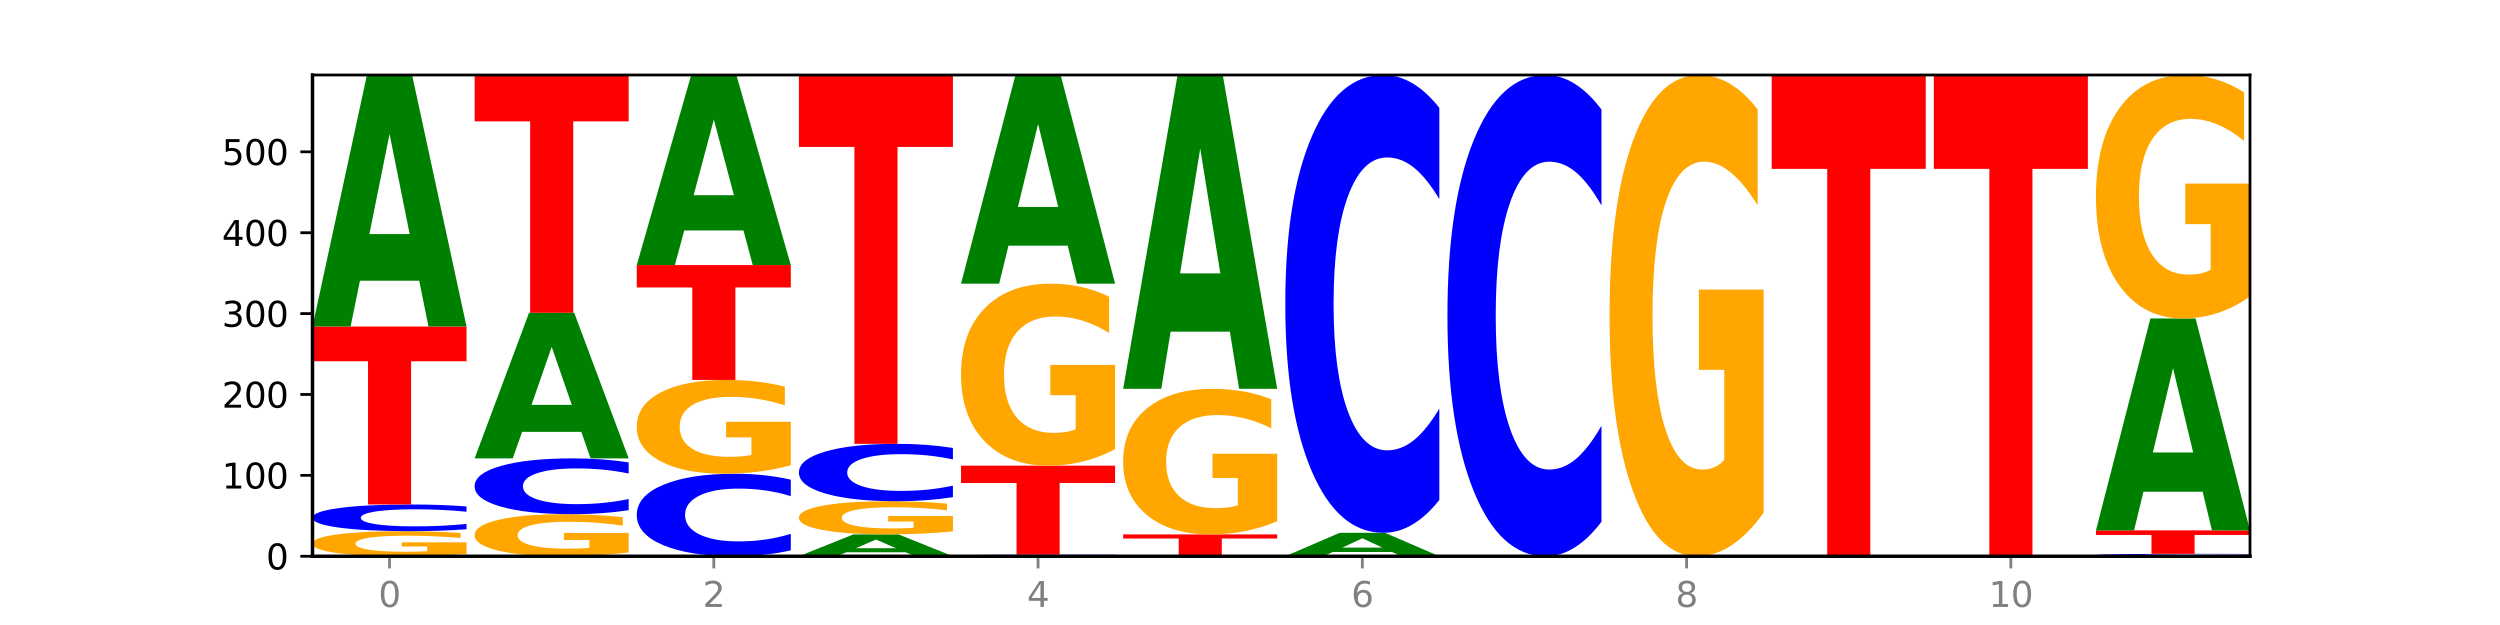 <?xml version="1.0" encoding="utf-8" standalone="no"?>
<!DOCTYPE svg PUBLIC "-//W3C//DTD SVG 1.1//EN"
  "http://www.w3.org/Graphics/SVG/1.1/DTD/svg11.dtd">
<svg xmlns:xlink="http://www.w3.org/1999/xlink" width="720pt" height="180pt" viewBox="0 0 720 180" xmlns="http://www.w3.org/2000/svg" version="1.1">
 <defs>
  <style type="text/css">*{stroke-linejoin: round; stroke-linecap: butt}</style>
 </defs>
 <g id="figure_1">
  <g id="patch_1">
   <path d="M 0 180 
L 720 180 
L 720 0 
L 0 0 
z
" style="fill: #ffffff"/>
  </g>
  <g id="axes_1">
   <g id="patch_2">
    <path d="M 90 160.2 
L 648 160.2 
L 648 21.6 
L 90 21.6 
z
" style="fill: #ffffff"/>
   </g>
   <g id="line2d_1">
    <path d="M 90 160.2 
L 648 160.2 
" clip-path="url(#pd54f1ed8cc)" style="fill: none; stroke: #000000; stroke-width: 0.5; stroke-linecap: square"/>
   </g>
   <g id="patch_3">
    <path d="M 134.36 159.547 
Q 129.886 159.873 125.074 160.037 
Q 120.263 160.2 115.133 160.2 
Q 103.541 160.2 96.77 159.227 
Q 90 158.255 90 156.592 
Q 90 154.909 96.89 153.944 
Q 103.789 152.979 115.789 152.979 
Q 120.412 152.979 124.647 153.11 
Q 128.892 153.24 132.65 153.496 
L 132.65 154.936 
Q 128.773 154.606 124.935 154.444 
Q 121.098 154.28 117.24 154.28 
Q 110.102 154.28 106.235 154.879 
Q 102.367 155.477 102.367 156.592 
Q 102.367 157.695 106.096 158.298 
Q 109.824 158.899 116.684 158.899 
Q 118.553 158.899 120.153 158.865 
Q 121.754 158.829 123.026 158.755 
L 123.026 157.403 
L 115.719 157.403 
L 115.719 156.199 
L 134.36 156.199 
L 134.36 159.547 
z
" clip-path="url(#pd54f1ed8cc)" style="fill: #ffa600"/>
   </g>
   <g id="patch_4">
    <path d="M 134.36 152.428 
Q 130.649 152.701 126.637 152.839 
Q 122.624 152.979 118.254 152.979 
Q 105.222 152.979 97.611 151.944 
Q 90 150.908 90 149.138 
Q 90 147.361 97.611 146.327 
Q 105.222 145.292 118.254 145.292 
Q 122.624 145.292 126.637 145.432 
Q 130.649 145.57 134.36 145.843 
L 134.36 147.375 
Q 130.616 147.013 126.983 146.845 
Q 123.351 146.676 119.339 146.676 
Q 112.141 146.676 108.017 147.332 
Q 103.904 147.986 103.904 149.138 
Q 103.904 150.284 108.017 150.94 
Q 112.141 151.594 119.339 151.594 
Q 123.351 151.594 126.983 151.426 
Q 130.616 151.256 134.36 150.894 
L 134.36 152.428 
z
" clip-path="url(#pd54f1ed8cc)" style="fill: #0000ff"/>
   </g>
   <g id="patch_5">
    <path d="M 90 94.045 
L 134.36 94.045 
L 134.36 104.039 
L 118.401 104.039 
L 118.401 145.292 
L 105.99 145.292 
L 105.99 104.039 
L 90 104.039 
L 90 94.045 
z
" clip-path="url(#pd54f1ed8cc)" style="fill: #ff0000"/>
   </g>
   <g id="patch_6">
    <path d="M 120.728 80.848 
L 103.668 80.848 
L 100.974 94.045 
L 90 94.045 
L 105.672 21.6 
L 118.687 21.6 
L 134.36 94.045 
L 123.395 94.045 
L 120.728 80.848 
z
M 106.389 67.402 
L 117.98 67.402 
L 112.194 38.586 
L 106.389 67.402 
z
" clip-path="url(#pd54f1ed8cc)" style="fill: #008000"/>
   </g>
   <g id="patch_7">
    <path d="M 181.054 159.104 
Q 176.581 159.652 171.769 159.927 
Q 166.957 160.2 161.827 160.2 
Q 150.235 160.2 143.465 158.569 
Q 136.695 156.937 136.695 154.147 
Q 136.695 151.325 143.584 149.706 
Q 150.484 148.087 162.483 148.087 
Q 167.106 148.087 171.341 148.307 
Q 175.586 148.525 179.344 148.955 
L 179.344 151.37 
Q 175.467 150.817 171.63 150.544 
Q 167.792 150.269 163.935 150.269 
Q 156.797 150.269 152.929 151.275 
Q 149.062 152.278 149.062 154.147 
Q 149.062 155.999 152.79 157.01 
Q 156.518 158.018 163.378 158.018 
Q 165.247 158.018 166.848 157.961 
Q 168.448 157.901 169.721 157.775 
L 169.721 155.508 
L 162.414 155.508 
L 162.414 153.489 
L 181.054 153.489 
L 181.054 159.104 
z
" clip-path="url(#pd54f1ed8cc)" style="fill: #ffa600"/>
   </g>
   <g id="patch_8">
    <path d="M 181.054 146.935 
Q 177.344 147.506 173.331 147.795 
Q 169.319 148.087 164.949 148.087 
Q 151.917 148.087 144.306 145.922 
Q 136.695 143.758 136.695 140.056 
Q 136.695 136.34 144.306 134.179 
Q 151.917 132.014 164.949 132.014 
Q 169.319 132.014 173.331 132.306 
Q 177.344 132.595 181.054 133.166 
L 181.054 136.37 
Q 177.31 135.613 173.678 135.261 
Q 170.045 134.909 166.033 134.909 
Q 158.835 134.909 154.711 136.281 
Q 150.598 137.648 150.598 140.056 
Q 150.598 142.453 154.711 143.824 
Q 158.835 145.192 166.033 145.192 
Q 170.045 145.192 173.678 144.84 
Q 177.31 144.485 181.054 143.728 
L 181.054 146.935 
z
" clip-path="url(#pd54f1ed8cc)" style="fill: #0000ff"/>
   </g>
   <g id="patch_9">
    <path d="M 167.423 124.376 
L 150.363 124.376 
L 147.669 132.014 
L 136.695 132.014 
L 152.367 90.085 
L 165.382 90.085 
L 181.054 132.014 
L 170.089 132.014 
L 167.423 124.376 
z
M 153.083 116.594 
L 164.675 116.594 
L 158.888 99.916 
L 153.083 116.594 
z
" clip-path="url(#pd54f1ed8cc)" style="fill: #008000"/>
   </g>
   <g id="patch_10">
    <path d="M 136.695 21.6 
L 181.054 21.6 
L 181.054 34.956 
L 165.095 34.956 
L 165.095 90.085 
L 152.685 90.085 
L 152.685 34.956 
L 136.695 34.956 
L 136.695 21.6 
z
" clip-path="url(#pd54f1ed8cc)" style="fill: #ff0000"/>
   </g>
   <g id="patch_11">
    <path d="M 227.749 158.497 
Q 224.038 159.341 220.026 159.768 
Q 216.014 160.2 211.644 160.2 
Q 198.612 160.2 191 157 
Q 183.389 153.8 183.389 148.327 
Q 183.389 142.835 191 139.64 
Q 198.612 136.44 211.644 136.44 
Q 216.014 136.44 220.026 136.872 
Q 224.038 137.299 227.749 138.143 
L 227.749 142.879 
Q 224.005 141.76 220.372 141.24 
Q 216.74 140.72 212.728 140.72 
Q 205.53 140.72 201.406 142.747 
Q 197.293 144.769 197.293 148.327 
Q 197.293 151.871 201.406 153.898 
Q 205.53 155.92 212.728 155.92 
Q 216.74 155.92 220.372 155.4 
Q 224.005 154.875 227.749 153.756 
L 227.749 158.497 
z
" clip-path="url(#pd54f1ed8cc)" style="fill: #0000ff"/>
   </g>
   <g id="patch_12">
    <path d="M 227.749 133.995 
Q 223.275 135.218 218.463 135.832 
Q 213.652 136.44 208.522 136.44 
Q 196.93 136.44 190.159 132.801 
Q 183.389 129.161 183.389 122.938 
Q 183.389 116.642 190.279 113.03 
Q 197.178 109.419 209.178 109.419 
Q 213.801 109.419 218.036 109.91 
Q 222.281 110.396 226.039 111.356 
L 226.039 116.742 
Q 222.162 115.508 218.324 114.9 
Q 214.487 114.286 210.629 114.286 
Q 203.491 114.286 199.624 116.53 
Q 195.757 118.768 195.757 122.938 
Q 195.757 127.068 199.485 129.323 
Q 203.213 131.573 210.073 131.573 
Q 211.942 131.573 213.542 131.444 
Q 215.143 131.31 216.415 131.031 
L 216.415 125.974 
L 209.108 125.974 
L 209.108 121.47 
L 227.749 121.47 
L 227.749 133.995 
z
" clip-path="url(#pd54f1ed8cc)" style="fill: #ffa600"/>
   </g>
   <g id="patch_13">
    <path d="M 183.389 76.341 
L 227.749 76.341 
L 227.749 82.792 
L 211.79 82.792 
L 211.79 109.419 
L 199.379 109.419 
L 199.379 82.792 
L 183.389 82.792 
L 183.389 76.341 
z
" clip-path="url(#pd54f1ed8cc)" style="fill: #ff0000"/>
   </g>
   <g id="patch_14">
    <path d="M 214.117 66.369 
L 197.057 66.369 
L 194.363 76.341 
L 183.389 76.341 
L 199.062 21.6 
L 212.077 21.6 
L 227.749 76.341 
L 216.784 76.341 
L 214.117 66.369 
z
M 199.778 56.209 
L 211.369 56.209 
L 205.583 34.435 
L 199.778 56.209 
z
" clip-path="url(#pd54f1ed8cc)" style="fill: #008000"/>
   </g>
   <g id="patch_15">
    <path d="M 260.812 159.054 
L 243.752 159.054 
L 241.058 160.2 
L 230.084 160.2 
L 245.756 153.911 
L 258.771 153.911 
L 274.444 160.2 
L 263.478 160.2 
L 260.812 159.054 
z
M 246.473 157.887 
L 258.064 157.887 
L 252.277 155.385 
L 246.473 157.887 
z
" clip-path="url(#pd54f1ed8cc)" style="fill: #008000"/>
   </g>
   <g id="patch_16">
    <path d="M 274.444 153.046 
Q 269.97 153.479 265.158 153.696 
Q 260.346 153.911 255.216 153.911 
Q 243.624 153.911 236.854 152.624 
Q 230.084 151.338 230.084 149.138 
Q 230.084 146.913 236.973 145.636 
Q 243.873 144.36 255.872 144.36 
Q 260.495 144.36 264.73 144.534 
Q 268.976 144.705 272.734 145.045 
L 272.734 146.948 
Q 268.856 146.512 265.019 146.297 
Q 261.181 146.08 257.324 146.08 
Q 250.186 146.08 246.318 146.873 
Q 242.451 147.665 242.451 149.138 
Q 242.451 150.598 246.179 151.395 
Q 249.907 152.19 256.767 152.19 
Q 258.636 152.19 260.237 152.145 
Q 261.837 152.098 263.11 151.999 
L 263.11 150.211 
L 255.803 150.211 
L 255.803 148.619 
L 274.444 148.619 
L 274.444 153.046 
z
" clip-path="url(#pd54f1ed8cc)" style="fill: #ffa600"/>
   </g>
   <g id="patch_17">
    <path d="M 274.444 143.175 
Q 270.733 143.762 266.721 144.059 
Q 262.708 144.36 258.338 144.36 
Q 245.306 144.36 237.695 142.133 
Q 230.084 139.905 230.084 136.096 
Q 230.084 132.273 237.695 130.049 
Q 245.306 127.821 258.338 127.821 
Q 262.708 127.821 266.721 128.122 
Q 270.733 128.419 274.444 129.007 
L 274.444 132.304 
Q 270.699 131.525 267.067 131.162 
Q 263.435 130.8 259.422 130.8 
Q 252.224 130.8 248.1 132.211 
Q 243.987 133.619 243.987 136.096 
Q 243.987 138.562 248.1 139.973 
Q 252.224 141.381 259.422 141.381 
Q 263.435 141.381 267.067 141.019 
Q 270.699 140.653 274.444 139.874 
L 274.444 143.175 
z
" clip-path="url(#pd54f1ed8cc)" style="fill: #0000ff"/>
   </g>
   <g id="patch_18">
    <path d="M 230.084 21.6 
L 274.444 21.6 
L 274.444 42.316 
L 258.484 42.316 
L 258.484 127.821 
L 246.074 127.821 
L 246.074 42.316 
L 230.084 42.316 
L 230.084 21.6 
z
" clip-path="url(#pd54f1ed8cc)" style="fill: #ff0000"/>
   </g>
   <g id="patch_19">
    <path d="M 321.138 160.167 
Q 317.427 160.183 313.415 160.192 
Q 309.403 160.2 305.033 160.2 
Q 292.001 160.2 284.389 160.137 
Q 276.778 160.075 276.778 159.967 
Q 276.778 159.86 284.389 159.797 
Q 292.001 159.734 305.033 159.734 
Q 309.403 159.734 313.415 159.743 
Q 317.427 159.751 321.138 159.768 
L 321.138 159.86 
Q 317.394 159.838 313.762 159.828 
Q 310.129 159.818 306.117 159.818 
Q 298.919 159.818 294.795 159.858 
Q 290.682 159.897 290.682 159.967 
Q 290.682 160.037 294.795 160.076 
Q 298.919 160.116 306.117 160.116 
Q 310.129 160.116 313.762 160.106 
Q 317.394 160.096 321.138 160.074 
L 321.138 160.167 
z
" clip-path="url(#pd54f1ed8cc)" style="fill: #0000ff"/>
   </g>
   <g id="patch_20">
    <path d="M 276.778 134.111 
L 321.138 134.111 
L 321.138 139.108 
L 305.179 139.108 
L 305.179 159.734 
L 292.768 159.734 
L 292.768 139.108 
L 276.778 139.108 
L 276.778 134.111 
z
" clip-path="url(#pd54f1ed8cc)" style="fill: #ff0000"/>
   </g>
   <g id="patch_21">
    <path d="M 321.138 129.369 
Q 316.664 131.74 311.853 132.93 
Q 307.041 134.111 301.911 134.111 
Q 290.319 134.111 283.549 127.052 
Q 276.778 119.993 276.778 107.921 
Q 276.778 95.708 283.668 88.704 
Q 290.567 81.699 302.567 81.699 
Q 307.19 81.699 311.425 82.652 
Q 315.67 83.593 319.428 85.456 
L 319.428 95.903 
Q 315.551 93.511 311.713 92.331 
Q 307.876 91.14 304.018 91.14 
Q 296.88 91.14 293.013 95.492 
Q 289.146 99.833 289.146 107.921 
Q 289.146 115.933 292.874 120.307 
Q 296.602 124.67 303.462 124.67 
Q 305.331 124.67 306.931 124.421 
Q 308.532 124.161 309.805 123.62 
L 309.805 113.811 
L 302.497 113.811 
L 302.497 105.074 
L 321.138 105.074 
L 321.138 129.369 
z
" clip-path="url(#pd54f1ed8cc)" style="fill: #ffa600"/>
   </g>
   <g id="patch_22">
    <path d="M 307.506 70.751 
L 290.446 70.751 
L 287.753 81.699 
L 276.778 81.699 
L 292.451 21.6 
L 305.466 21.6 
L 321.138 81.699 
L 310.173 81.699 
L 307.506 70.751 
z
M 293.167 59.596 
L 304.758 59.596 
L 298.972 35.691 
L 293.167 59.596 
z
" clip-path="url(#pd54f1ed8cc)" style="fill: #008000"/>
   </g>
   <g id="patch_23">
    <path d="M 367.833 160.183 
Q 364.122 160.192 360.11 160.196 
Q 356.097 160.2 351.727 160.2 
Q 338.695 160.2 331.084 160.169 
Q 323.473 160.137 323.473 160.084 
Q 323.473 160.03 331.084 159.998 
Q 338.695 159.967 351.727 159.967 
Q 356.097 159.967 360.11 159.971 
Q 364.122 159.975 367.833 159.984 
L 367.833 160.03 
Q 364.088 160.019 360.456 160.014 
Q 356.824 160.009 352.811 160.009 
Q 345.614 160.009 341.489 160.029 
Q 337.376 160.049 337.376 160.084 
Q 337.376 160.118 341.489 160.138 
Q 345.614 160.158 352.811 160.158 
Q 356.824 160.158 360.456 160.153 
Q 364.088 160.148 367.833 160.137 
L 367.833 160.183 
z
" clip-path="url(#pd54f1ed8cc)" style="fill: #0000ff"/>
   </g>
   <g id="patch_24">
    <path d="M 323.473 153.911 
L 367.833 153.911 
L 367.833 155.092 
L 351.873 155.092 
L 351.873 159.967 
L 339.463 159.967 
L 339.463 155.092 
L 323.473 155.092 
L 323.473 153.911 
z
" clip-path="url(#pd54f1ed8cc)" style="fill: #ff0000"/>
   </g>
   <g id="patch_25">
    <path d="M 367.833 150.117 
Q 363.359 152.014 358.547 152.967 
Q 353.735 153.911 348.605 153.911 
Q 337.013 153.911 330.243 148.263 
Q 323.473 142.616 323.473 132.959 
Q 323.473 123.189 330.362 117.585 
Q 337.262 111.981 349.262 111.981 
Q 353.884 111.981 358.12 112.743 
Q 362.365 113.497 366.123 114.987 
L 366.123 123.345 
Q 362.245 121.431 358.408 120.487 
Q 354.57 119.534 350.713 119.534 
Q 343.575 119.534 339.708 123.016 
Q 335.84 126.489 335.84 132.959 
Q 335.84 139.368 339.568 142.867 
Q 343.297 146.358 350.156 146.358 
Q 352.025 146.358 353.626 146.159 
Q 355.227 145.951 356.499 145.518 
L 356.499 137.671 
L 349.192 137.671 
L 349.192 130.681 
L 367.833 130.681 
L 367.833 150.117 
z
" clip-path="url(#pd54f1ed8cc)" style="fill: #ffa600"/>
   </g>
   <g id="patch_26">
    <path d="M 354.201 95.517 
L 337.141 95.517 
L 334.447 111.981 
L 323.473 111.981 
L 339.145 21.6 
L 352.16 21.6 
L 367.833 111.981 
L 356.867 111.981 
L 354.201 95.517 
z
M 339.862 78.742 
L 351.453 78.742 
L 345.666 42.791 
L 339.862 78.742 
z
" clip-path="url(#pd54f1ed8cc)" style="fill: #008000"/>
   </g>
   <g id="patch_27">
    <path d="M 400.895 158.969 
L 383.835 158.969 
L 381.142 160.2 
L 370.167 160.2 
L 385.84 153.445 
L 398.855 153.445 
L 414.527 160.2 
L 403.562 160.2 
L 400.895 158.969 
z
M 386.556 157.716 
L 398.147 157.716 
L 392.361 155.029 
L 386.556 157.716 
z
" clip-path="url(#pd54f1ed8cc)" style="fill: #008000"/>
   </g>
   <g id="patch_28">
    <path d="M 414.527 143.994 
Q 410.817 148.679 406.804 151.048 
Q 402.792 153.445 398.422 153.445 
Q 385.39 153.445 377.779 135.687 
Q 370.167 117.93 370.167 87.563 
Q 370.167 57.087 377.779 39.357 
Q 385.39 21.6 398.422 21.6 
Q 402.792 21.6 406.804 23.997 
Q 410.817 26.366 414.527 31.051 
L 414.527 57.332 
Q 410.783 51.123 407.151 48.236 
Q 403.518 45.349 399.506 45.349 
Q 392.308 45.349 388.184 56.597 
Q 384.071 67.818 384.071 87.563 
Q 384.071 107.227 388.184 118.475 
Q 392.308 129.696 399.506 129.696 
Q 403.518 129.696 407.151 126.809 
Q 410.783 123.895 414.527 117.685 
L 414.527 143.994 
z
" clip-path="url(#pd54f1ed8cc)" style="fill: #0000ff"/>
   </g>
   <g id="patch_29">
    <path d="M 461.222 150.265 
Q 457.511 155.19 453.499 157.681 
Q 449.486 160.2 445.116 160.2 
Q 432.084 160.2 424.473 141.533 
Q 416.862 122.866 416.862 90.943 
Q 416.862 58.905 424.473 40.267 
Q 432.084 21.6 445.116 21.6 
Q 449.486 21.6 453.499 24.119 
Q 457.511 26.61 461.222 31.535 
L 461.222 59.163 
Q 457.478 52.635 453.845 49.601 
Q 450.213 46.566 446.2 46.566 
Q 439.003 46.566 434.879 58.39 
Q 430.766 70.186 430.766 90.943 
Q 430.766 111.614 434.879 123.439 
Q 439.003 135.234 446.2 135.234 
Q 450.213 135.234 453.845 132.199 
Q 457.478 129.136 461.222 122.608 
L 461.222 150.265 
z
" clip-path="url(#pd54f1ed8cc)" style="fill: #0000ff"/>
   </g>
   <g id="patch_30">
    <path d="M 507.916 147.66 
Q 503.443 153.93 498.631 157.079 
Q 493.819 160.2 488.689 160.2 
Q 477.097 160.2 470.327 141.533 
Q 463.556 122.866 463.556 90.943 
Q 463.556 58.648 470.446 40.124 
Q 477.346 21.6 489.345 21.6 
Q 493.968 21.6 498.203 24.119 
Q 502.448 26.61 506.206 31.535 
L 506.206 59.163 
Q 502.329 52.836 498.492 49.715 
Q 494.654 46.566 490.797 46.566 
Q 483.659 46.566 479.791 58.075 
Q 475.924 69.556 475.924 90.943 
Q 475.924 112.129 479.652 123.696 
Q 483.38 135.234 490.24 135.234 
Q 492.109 135.234 493.71 134.576 
Q 495.31 133.889 496.583 132.457 
L 496.583 106.518 
L 489.276 106.518 
L 489.276 83.413 
L 507.916 83.413 
L 507.916 147.66 
z
" clip-path="url(#pd54f1ed8cc)" style="fill: #ffa600"/>
   </g>
   <g id="patch_31">
    <path d="M 510.251 21.6 
L 554.611 21.6 
L 554.611 48.631 
L 538.652 48.631 
L 538.652 160.2 
L 526.241 160.2 
L 526.241 48.631 
L 510.251 48.631 
L 510.251 21.6 
z
" clip-path="url(#pd54f1ed8cc)" style="fill: #ff0000"/>
   </g>
   <g id="patch_32">
    <path d="M 556.946 21.6 
L 601.305 21.6 
L 601.305 48.631 
L 585.346 48.631 
L 585.346 160.2 
L 572.936 160.2 
L 572.936 48.631 
L 556.946 48.631 
L 556.946 21.6 
z
" clip-path="url(#pd54f1ed8cc)" style="fill: #ff0000"/>
   </g>
   <g id="patch_33">
    <path d="M 648 160.15 
Q 644.289 160.175 640.277 160.187 
Q 636.265 160.2 631.895 160.2 
Q 618.863 160.2 611.251 160.106 
Q 603.64 160.012 603.64 159.851 
Q 603.64 159.689 611.251 159.595 
Q 618.863 159.501 631.895 159.501 
Q 636.265 159.501 640.277 159.514 
Q 644.289 159.526 648 159.551 
L 648 159.691 
Q 644.256 159.658 640.623 159.642 
Q 636.991 159.627 632.979 159.627 
Q 625.781 159.627 621.657 159.687 
Q 617.544 159.746 617.544 159.851 
Q 617.544 159.955 621.657 160.015 
Q 625.781 160.074 632.979 160.074 
Q 636.991 160.074 640.623 160.059 
Q 644.256 160.043 648 160.01 
L 648 160.15 
z
" clip-path="url(#pd54f1ed8cc)" style="fill: #0000ff"/>
   </g>
   <g id="patch_34">
    <path d="M 603.64 152.746 
L 648 152.746 
L 648 154.063 
L 632.041 154.063 
L 632.041 159.501 
L 619.63 159.501 
L 619.63 154.063 
L 603.64 154.063 
L 603.64 152.746 
z
" clip-path="url(#pd54f1ed8cc)" style="fill: #ff0000"/>
   </g>
   <g id="patch_35">
    <path d="M 634.368 141.628 
L 617.308 141.628 
L 614.614 152.746 
L 603.64 152.746 
L 619.313 91.715 
L 632.328 91.715 
L 648 152.746 
L 637.035 152.746 
L 634.368 141.628 
z
M 620.029 130.301 
L 631.62 130.301 
L 625.834 106.025 
L 620.029 130.301 
z
" clip-path="url(#pd54f1ed8cc)" style="fill: #008000"/>
   </g>
   <g id="patch_36">
    <path d="M 648 85.371 
Q 643.526 88.543 638.714 90.137 
Q 633.903 91.715 628.773 91.715 
Q 617.181 91.715 610.41 82.272 
Q 603.64 72.829 603.64 56.679 
Q 603.64 40.342 610.53 30.971 
Q 617.429 21.6 629.429 21.6 
Q 634.052 21.6 638.287 22.875 
Q 642.532 24.135 646.29 26.626 
L 646.29 40.603 
Q 642.413 37.402 638.575 35.823 
Q 634.738 34.23 630.88 34.23 
Q 623.742 34.23 619.875 40.052 
Q 616.008 45.86 616.008 56.679 
Q 616.008 67.397 619.736 73.249 
Q 623.464 79.086 630.324 79.086 
Q 632.193 79.086 633.793 78.752 
Q 635.394 78.405 636.666 77.681 
L 636.666 64.558 
L 629.359 64.558 
L 629.359 52.87 
L 648 52.87 
L 648 85.371 
z
" clip-path="url(#pd54f1ed8cc)" style="fill: #ffa600"/>
   </g>
   <g id="matplotlib.axis_1">
    <g id="xtick_1">
     <g id="line2d_2">
      <defs>
       <path id="m6201d973b3" d="M 0 0 
L 0 3.5 
" style="stroke: #808080; stroke-width: 0.8"/>
      </defs>
      <g>
       <use xlink:href="#m6201d973b3" x="112.18" y="160.2" style="fill: #808080; stroke: #808080; stroke-width: 0.8"/>
      </g>
     </g>
     <g id="text_1">
      <!-- 0 -->
      <g style="fill: #808080" transform="translate(108.999 174.798) scale(0.1 -0.1)">
       <defs>
        <path id="DejaVuSans-30" d="M 2034 4250 
Q 1547 4250 1301 3770 
Q 1056 3291 1056 2328 
Q 1056 1369 1301 889 
Q 1547 409 2034 409 
Q 2525 409 2770 889 
Q 3016 1369 3016 2328 
Q 3016 3291 2770 3770 
Q 2525 4250 2034 4250 
z
M 2034 4750 
Q 2819 4750 3233 4129 
Q 3647 3509 3647 2328 
Q 3647 1150 3233 529 
Q 2819 -91 2034 -91 
Q 1250 -91 836 529 
Q 422 1150 422 2328 
Q 422 3509 836 4129 
Q 1250 4750 2034 4750 
z
" transform="scale(0.016)"/>
       </defs>
       <use xlink:href="#DejaVuSans-30"/>
      </g>
     </g>
    </g>
    <g id="xtick_2">
     <g id="line2d_3">
      <g>
       <use xlink:href="#m6201d973b3" x="205.569" y="160.2" style="fill: #808080; stroke: #808080; stroke-width: 0.8"/>
      </g>
     </g>
     <g id="text_2">
      <!-- 2 -->
      <g style="fill: #808080" transform="translate(202.388 174.798) scale(0.1 -0.1)">
       <defs>
        <path id="DejaVuSans-32" d="M 1228 531 
L 3431 531 
L 3431 0 
L 469 0 
L 469 531 
Q 828 903 1448 1529 
Q 2069 2156 2228 2338 
Q 2531 2678 2651 2914 
Q 2772 3150 2772 3378 
Q 2772 3750 2511 3984 
Q 2250 4219 1831 4219 
Q 1534 4219 1204 4116 
Q 875 4013 500 3803 
L 500 4441 
Q 881 4594 1212 4672 
Q 1544 4750 1819 4750 
Q 2544 4750 2975 4387 
Q 3406 4025 3406 3419 
Q 3406 3131 3298 2873 
Q 3191 2616 2906 2266 
Q 2828 2175 2409 1742 
Q 1991 1309 1228 531 
z
" transform="scale(0.016)"/>
       </defs>
       <use xlink:href="#DejaVuSans-32"/>
      </g>
     </g>
    </g>
    <g id="xtick_3">
     <g id="line2d_4">
      <g>
       <use xlink:href="#m6201d973b3" x="298.958" y="160.2" style="fill: #808080; stroke: #808080; stroke-width: 0.8"/>
      </g>
     </g>
     <g id="text_3">
      <!-- 4 -->
      <g style="fill: #808080" transform="translate(295.777 174.798) scale(0.1 -0.1)">
       <defs>
        <path id="DejaVuSans-34" d="M 2419 4116 
L 825 1625 
L 2419 1625 
L 2419 4116 
z
M 2253 4666 
L 3047 4666 
L 3047 1625 
L 3713 1625 
L 3713 1100 
L 3047 1100 
L 3047 0 
L 2419 0 
L 2419 1100 
L 313 1100 
L 313 1709 
L 2253 4666 
z
" transform="scale(0.016)"/>
       </defs>
       <use xlink:href="#DejaVuSans-34"/>
      </g>
     </g>
    </g>
    <g id="xtick_4">
     <g id="line2d_5">
      <g>
       <use xlink:href="#m6201d973b3" x="392.347" y="160.2" style="fill: #808080; stroke: #808080; stroke-width: 0.8"/>
      </g>
     </g>
     <g id="text_4">
      <!-- 6 -->
      <g style="fill: #808080" transform="translate(389.166 174.798) scale(0.1 -0.1)">
       <defs>
        <path id="DejaVuSans-36" d="M 2113 2584 
Q 1688 2584 1439 2293 
Q 1191 2003 1191 1497 
Q 1191 994 1439 701 
Q 1688 409 2113 409 
Q 2538 409 2786 701 
Q 3034 994 3034 1497 
Q 3034 2003 2786 2293 
Q 2538 2584 2113 2584 
z
M 3366 4563 
L 3366 3988 
Q 3128 4100 2886 4159 
Q 2644 4219 2406 4219 
Q 1781 4219 1451 3797 
Q 1122 3375 1075 2522 
Q 1259 2794 1537 2939 
Q 1816 3084 2150 3084 
Q 2853 3084 3261 2657 
Q 3669 2231 3669 1497 
Q 3669 778 3244 343 
Q 2819 -91 2113 -91 
Q 1303 -91 875 529 
Q 447 1150 447 2328 
Q 447 3434 972 4092 
Q 1497 4750 2381 4750 
Q 2619 4750 2861 4703 
Q 3103 4656 3366 4563 
z
" transform="scale(0.016)"/>
       </defs>
       <use xlink:href="#DejaVuSans-36"/>
      </g>
     </g>
    </g>
    <g id="xtick_5">
     <g id="line2d_6">
      <g>
       <use xlink:href="#m6201d973b3" x="485.736" y="160.2" style="fill: #808080; stroke: #808080; stroke-width: 0.8"/>
      </g>
     </g>
     <g id="text_5">
      <!-- 8 -->
      <g style="fill: #808080" transform="translate(482.555 174.798) scale(0.1 -0.1)">
       <defs>
        <path id="DejaVuSans-38" d="M 2034 2216 
Q 1584 2216 1326 1975 
Q 1069 1734 1069 1313 
Q 1069 891 1326 650 
Q 1584 409 2034 409 
Q 2484 409 2743 651 
Q 3003 894 3003 1313 
Q 3003 1734 2745 1975 
Q 2488 2216 2034 2216 
z
M 1403 2484 
Q 997 2584 770 2862 
Q 544 3141 544 3541 
Q 544 4100 942 4425 
Q 1341 4750 2034 4750 
Q 2731 4750 3128 4425 
Q 3525 4100 3525 3541 
Q 3525 3141 3298 2862 
Q 3072 2584 2669 2484 
Q 3125 2378 3379 2068 
Q 3634 1759 3634 1313 
Q 3634 634 3220 271 
Q 2806 -91 2034 -91 
Q 1263 -91 848 271 
Q 434 634 434 1313 
Q 434 1759 690 2068 
Q 947 2378 1403 2484 
z
M 1172 3481 
Q 1172 3119 1398 2916 
Q 1625 2713 2034 2713 
Q 2441 2713 2670 2916 
Q 2900 3119 2900 3481 
Q 2900 3844 2670 4047 
Q 2441 4250 2034 4250 
Q 1625 4250 1398 4047 
Q 1172 3844 1172 3481 
z
" transform="scale(0.016)"/>
       </defs>
       <use xlink:href="#DejaVuSans-38"/>
      </g>
     </g>
    </g>
    <g id="xtick_6">
     <g id="line2d_7">
      <g>
       <use xlink:href="#m6201d973b3" x="579.126" y="160.2" style="fill: #808080; stroke: #808080; stroke-width: 0.8"/>
      </g>
     </g>
     <g id="text_6">
      <!-- 10 -->
      <g style="fill: #808080" transform="translate(572.763 174.798) scale(0.1 -0.1)">
       <defs>
        <path id="DejaVuSans-31" d="M 794 531 
L 1825 531 
L 1825 4091 
L 703 3866 
L 703 4441 
L 1819 4666 
L 2450 4666 
L 2450 531 
L 3481 531 
L 3481 0 
L 794 0 
L 794 531 
z
" transform="scale(0.016)"/>
       </defs>
       <use xlink:href="#DejaVuSans-31"/>
       <use xlink:href="#DejaVuSans-30" x="63.623"/>
      </g>
     </g>
    </g>
   </g>
   <g id="matplotlib.axis_2">
    <g id="ytick_1">
     <g id="line2d_8">
      <defs>
       <path id="m03f8f93f60" d="M 0 0 
L -3.5 0 
" style="stroke: #000000; stroke-width: 0.8"/>
      </defs>
      <g>
       <use xlink:href="#m03f8f93f60" x="90" y="160.2" style="stroke: #000000; stroke-width: 0.8"/>
      </g>
     </g>
     <g id="text_7">
      <!-- 0 -->
      <g transform="translate(76.638 163.999) scale(0.1 -0.1)">
       <use xlink:href="#DejaVuSans-30"/>
      </g>
     </g>
    </g>
    <g id="ytick_2">
     <g id="line2d_9">
      <g>
       <use xlink:href="#m03f8f93f60" x="90" y="136.906" style="stroke: #000000; stroke-width: 0.8"/>
      </g>
     </g>
     <g id="text_8">
      <!-- 100 -->
      <g transform="translate(63.913 140.705) scale(0.1 -0.1)">
       <use xlink:href="#DejaVuSans-31"/>
       <use xlink:href="#DejaVuSans-30" x="63.623"/>
       <use xlink:href="#DejaVuSans-30" x="127.246"/>
      </g>
     </g>
    </g>
    <g id="ytick_3">
     <g id="line2d_10">
      <g>
       <use xlink:href="#m03f8f93f60" x="90" y="113.612" style="stroke: #000000; stroke-width: 0.8"/>
      </g>
     </g>
     <g id="text_9">
      <!-- 200 -->
      <g transform="translate(63.913 117.411) scale(0.1 -0.1)">
       <use xlink:href="#DejaVuSans-32"/>
       <use xlink:href="#DejaVuSans-30" x="63.623"/>
       <use xlink:href="#DejaVuSans-30" x="127.246"/>
      </g>
     </g>
    </g>
    <g id="ytick_4">
     <g id="line2d_11">
      <g>
       <use xlink:href="#m03f8f93f60" x="90" y="90.318" style="stroke: #000000; stroke-width: 0.8"/>
      </g>
     </g>
     <g id="text_10">
      <!-- 300 -->
      <g transform="translate(63.913 94.117) scale(0.1 -0.1)">
       <defs>
        <path id="DejaVuSans-33" d="M 2597 2516 
Q 3050 2419 3304 2112 
Q 3559 1806 3559 1356 
Q 3559 666 3084 287 
Q 2609 -91 1734 -91 
Q 1441 -91 1130 -33 
Q 819 25 488 141 
L 488 750 
Q 750 597 1062 519 
Q 1375 441 1716 441 
Q 2309 441 2620 675 
Q 2931 909 2931 1356 
Q 2931 1769 2642 2001 
Q 2353 2234 1838 2234 
L 1294 2234 
L 1294 2753 
L 1863 2753 
Q 2328 2753 2575 2939 
Q 2822 3125 2822 3475 
Q 2822 3834 2567 4026 
Q 2313 4219 1838 4219 
Q 1578 4219 1281 4162 
Q 984 4106 628 3988 
L 628 4550 
Q 988 4650 1302 4700 
Q 1616 4750 1894 4750 
Q 2613 4750 3031 4423 
Q 3450 4097 3450 3541 
Q 3450 3153 3228 2886 
Q 3006 2619 2597 2516 
z
" transform="scale(0.016)"/>
       </defs>
       <use xlink:href="#DejaVuSans-33"/>
       <use xlink:href="#DejaVuSans-30" x="63.623"/>
       <use xlink:href="#DejaVuSans-30" x="127.246"/>
      </g>
     </g>
    </g>
    <g id="ytick_5">
     <g id="line2d_12">
      <g>
       <use xlink:href="#m03f8f93f60" x="90" y="67.024" style="stroke: #000000; stroke-width: 0.8"/>
      </g>
     </g>
     <g id="text_11">
      <!-- 400 -->
      <g transform="translate(63.913 70.823) scale(0.1 -0.1)">
       <use xlink:href="#DejaVuSans-34"/>
       <use xlink:href="#DejaVuSans-30" x="63.623"/>
       <use xlink:href="#DejaVuSans-30" x="127.246"/>
      </g>
     </g>
    </g>
    <g id="ytick_6">
     <g id="line2d_13">
      <g>
       <use xlink:href="#m03f8f93f60" x="90" y="43.729" style="stroke: #000000; stroke-width: 0.8"/>
      </g>
     </g>
     <g id="text_12">
      <!-- 500 -->
      <g transform="translate(63.913 47.529) scale(0.1 -0.1)">
       <defs>
        <path id="DejaVuSans-35" d="M 691 4666 
L 3169 4666 
L 3169 4134 
L 1269 4134 
L 1269 2991 
Q 1406 3038 1543 3061 
Q 1681 3084 1819 3084 
Q 2600 3084 3056 2656 
Q 3513 2228 3513 1497 
Q 3513 744 3044 326 
Q 2575 -91 1722 -91 
Q 1428 -91 1123 -41 
Q 819 9 494 109 
L 494 744 
Q 775 591 1075 516 
Q 1375 441 1709 441 
Q 2250 441 2565 725 
Q 2881 1009 2881 1497 
Q 2881 1984 2565 2268 
Q 2250 2553 1709 2553 
Q 1456 2553 1204 2497 
Q 953 2441 691 2322 
L 691 4666 
z
" transform="scale(0.016)"/>
       </defs>
       <use xlink:href="#DejaVuSans-35"/>
       <use xlink:href="#DejaVuSans-30" x="63.623"/>
       <use xlink:href="#DejaVuSans-30" x="127.246"/>
      </g>
     </g>
    </g>
   </g>
   <g id="patch_37">
    <path d="M 90 160.2 
L 90 21.6 
" style="fill: none; stroke: #000000; stroke-linejoin: miter; stroke-linecap: square"/>
   </g>
   <g id="patch_38">
    <path d="M 648 160.2 
L 648 21.6 
" style="fill: none; stroke: #000000; stroke-width: 0.8; stroke-linejoin: miter; stroke-linecap: square"/>
   </g>
   <g id="patch_39">
    <path d="M 90 160.2 
L 648 160.2 
" style="fill: none; stroke: #000000; stroke-linejoin: miter; stroke-linecap: square"/>
   </g>
   <g id="patch_40">
    <path d="M 90 21.6 
L 648 21.6 
" style="fill: none; stroke: #000000; stroke-width: 0.8; stroke-linejoin: miter; stroke-linecap: square"/>
   </g>
  </g>
 </g>
 <defs>
  <clipPath id="pd54f1ed8cc">
   <rect x="90" y="21.6" width="558" height="138.6"/>
  </clipPath>
 </defs>
</svg>
